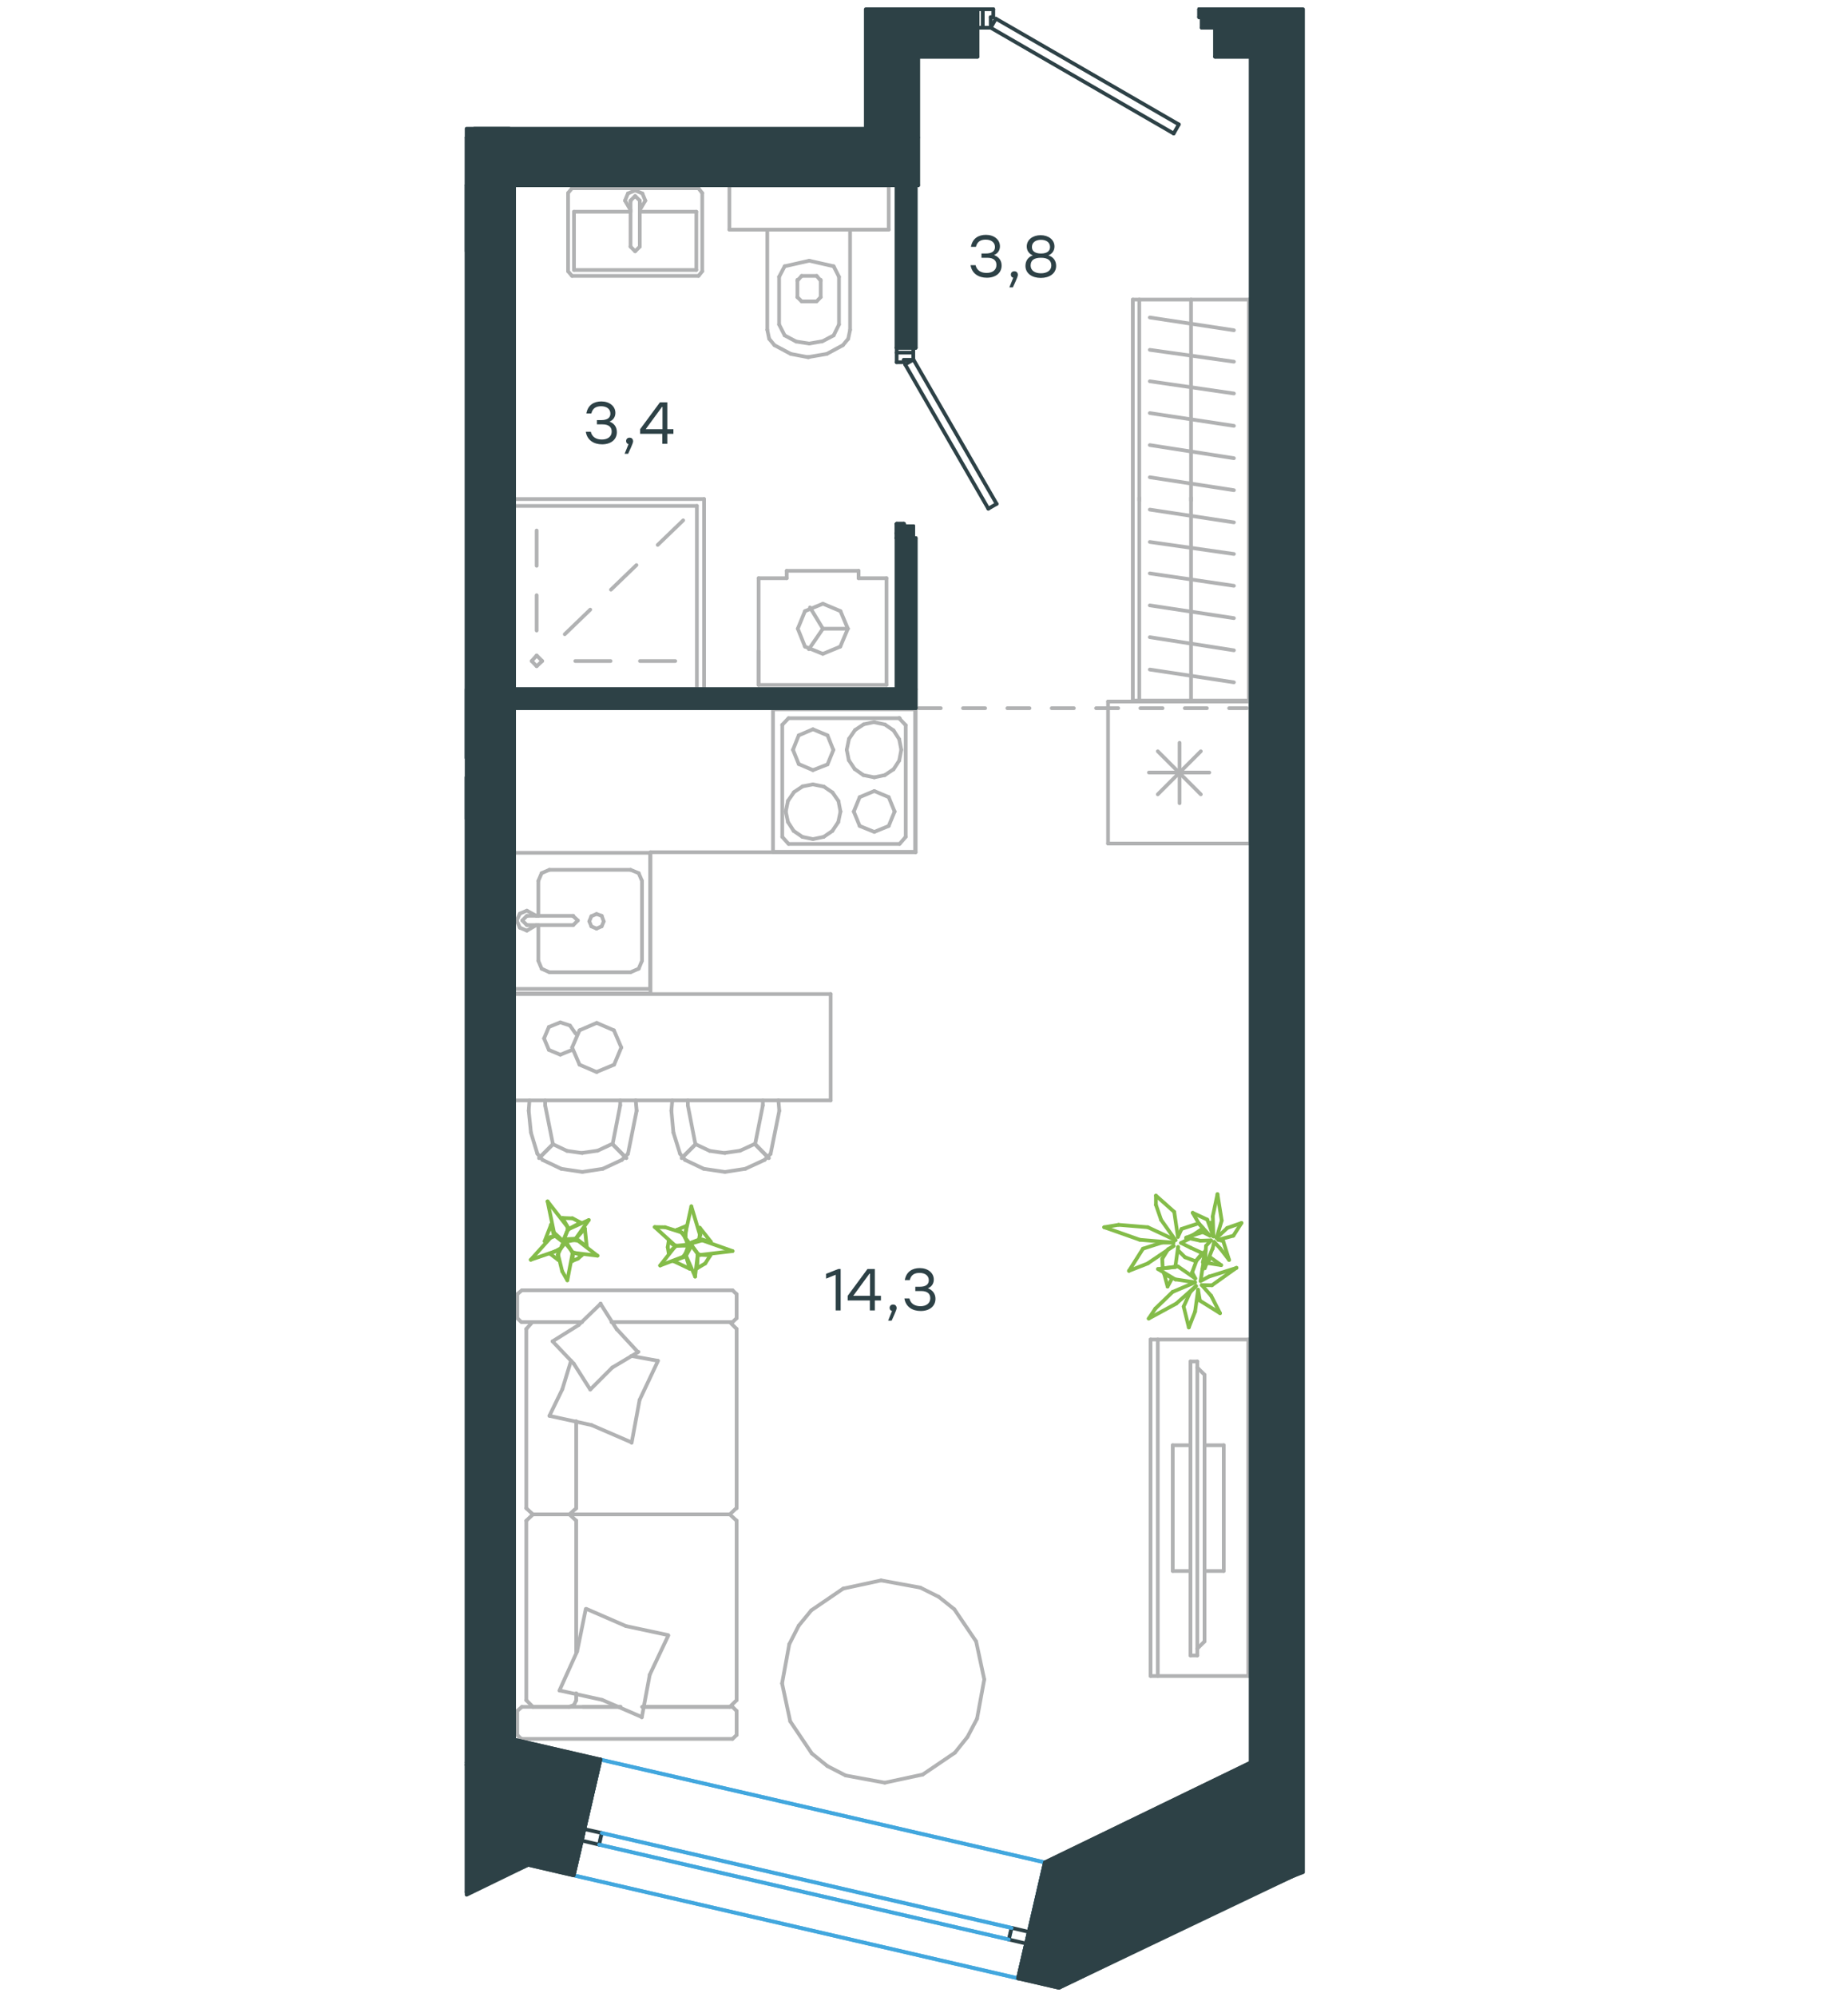 <?xml version="1.0" encoding="utf-8"?>
<!-- Generator: Adobe Illustrator 25.2.0, SVG Export Plug-In . SVG Version: 6.00 Build 0)  -->
<svg version="1.1" id="Слой_1" xmlns="http://www.w3.org/2000/svg" xmlns:xlink="http://www.w3.org/1999/xlink" x="0px" y="0px"
	 viewBox="0 0 1000 1080" style="enable-background:new 0 0 1000 1080;" xml:space="preserve">
<style type="text/css">
	
		.st0{fill:none;stroke:#B1B2B3;stroke-width:2;stroke-linecap:round;stroke-linejoin:round;stroke-miterlimit:10;stroke-dasharray:12;}
	.st1{fill:none;stroke:#B1B2B3;stroke-width:2;stroke-linecap:round;stroke-linejoin:round;stroke-miterlimit:10;}
	.st2{fill:none;stroke:#42A7DE;stroke-width:2;stroke-linecap:round;stroke-linejoin:round;stroke-miterlimit:10;}
	.st3{fill:none;stroke:#2D4146;stroke-width:2;stroke-linecap:round;stroke-linejoin:round;stroke-miterlimit:10;}
	
		.st4{fill-rule:evenodd;clip-rule:evenodd;fill:#2D4146;stroke:#2D4146;stroke-width:2;stroke-linecap:round;stroke-linejoin:round;stroke-miterlimit:10;}
	.st5{fill:none;stroke:#84BC49;stroke-width:2;stroke-linecap:round;stroke-linejoin:round;stroke-miterlimit:10;}
	.st6{fill:#2D4146;}
</style>
<g id="Слой_4">
	<line class="st0" x1="497.1" y1="383" x2="674.8" y2="383"/>
</g>
<g id="Слой_3">
	<g id="Слой_1_2_">
		<g id="Слой_1_1_">
		</g>
		<g id="Слой_2_1_">
		</g>
		<g id="Слой_2_2_">
		</g>
	</g>
	<line class="st1" x1="613" y1="269.2" x2="613" y2="378.9"/>
	<line class="st1" x1="613" y1="378.9" x2="675.8" y2="378.9"/>
	<line class="st1" x1="675.8" y1="378.9" x2="675.8" y2="269.2"/>
	<line class="st1" x1="616.5" y1="269.2" x2="616.5" y2="378.9"/>
	<line class="st1" x1="644.5" y1="269.2" x2="644.5" y2="378.9"/>
	<line class="st1" x1="622.2" y1="362.1" x2="667.7" y2="369"/>
	<line class="st1" x1="622.2" y1="344.6" x2="667.7" y2="351.7"/>
	<line class="st1" x1="622.2" y1="327.4" x2="667.7" y2="334.3"/>
	<line class="st1" x1="622.2" y1="310.1" x2="667.7" y2="316.8"/>
	<line class="st1" x1="622.2" y1="293.1" x2="667.7" y2="299.6"/>
	<line class="st1" x1="622.2" y1="275.6" x2="667.7" y2="282.5"/>
	<line class="st1" x1="613" y1="162" x2="613" y2="270.7"/>
	<line class="st1" x1="675.8" y1="270.7" x2="675.8" y2="162"/>
	<line class="st1" x1="675.8" y1="162" x2="613" y2="162"/>
	<line class="st1" x1="616.5" y1="162" x2="616.5" y2="270.7"/>
	<line class="st1" x1="644.5" y1="162" x2="644.5" y2="270.7"/>
	<line class="st1" x1="622.2" y1="258.1" x2="667.7" y2="265.1"/>
	<line class="st1" x1="622.2" y1="240.7" x2="667.7" y2="247.8"/>
	<line class="st1" x1="622.2" y1="223.4" x2="667.7" y2="230.3"/>
	<line class="st1" x1="622.2" y1="206.2" x2="667.7" y2="212.8"/>
	<line class="st1" x1="622.2" y1="189.2" x2="667.7" y2="195.6"/>
	<line class="st1" x1="622.2" y1="171.7" x2="667.7" y2="178.6"/>
	<line class="st1" x1="310.6" y1="146" x2="310.6" y2="114.5"/>
	<line class="st1" x1="310.6" y1="114.5" x2="341.2" y2="114.5"/>
	<line class="st1" x1="346.2" y1="114.5" x2="376.8" y2="114.5"/>
	<line class="st1" x1="376.8" y1="146" x2="310.6" y2="146"/>
	<line class="st1" x1="376.8" y1="114.5" x2="376.8" y2="146"/>
	<line class="st1" x1="378" y1="101.8" x2="309.5" y2="101.8"/>
	<line class="st1" x1="380" y1="146.7" x2="380" y2="104.4"/>
	<line class="st1" x1="309.5" y1="149.2" x2="378" y2="149.2"/>
	<line class="st1" x1="307.4" y1="104.4" x2="307.4" y2="146.7"/>
	<line class="st1" x1="307.4" y1="146.7" x2="309.5" y2="149.2"/>
	<line class="st1" x1="378" y1="149.2" x2="380" y2="146.7"/>
	<line class="st1" x1="380" y1="104.4" x2="378" y2="101.9"/>
	<line class="st1" x1="309.5" y1="101.8" x2="307.4" y2="104.4"/>
	<line class="st1" x1="346.2" y1="133.4" x2="346.2" y2="109"/>
	<line class="st1" x1="341.2" y1="109" x2="341.2" y2="133.4"/>
	<line class="st1" x1="346.2" y1="133.4" x2="343.7" y2="135.9"/>
	<line class="st1" x1="343.7" y1="135.9" x2="341.2" y2="133.4"/>
	<line class="st1" x1="341.2" y1="113.6" x2="338.2" y2="108.5"/>
	<line class="st1" x1="338.2" y1="108.5" x2="339.8" y2="104.6"/>
	<line class="st1" x1="339.8" y1="104.6" x2="343.7" y2="103"/>
	<line class="st1" x1="343.7" y1="103" x2="347.6" y2="104.6"/>
	<line class="st1" x1="347.6" y1="104.6" x2="349.2" y2="108.5"/>
	<line class="st1" x1="349.2" y1="108.5" x2="346.2" y2="113.6"/>
	<line class="st1" x1="341.2" y1="109" x2="341.2" y2="108.5"/>
	<line class="st1" x1="341.2" y1="108.5" x2="343.7" y2="106"/>
	<line class="st1" x1="343.7" y1="106" x2="346.2" y2="108.5"/>
	<line class="st1" x1="346.2" y1="108.5" x2="346.2" y2="109"/>
	<line class="st1" x1="460" y1="178.4" x2="460" y2="124.2"/>
	<line class="st1" x1="460.5" y1="124.2" x2="415.2" y2="124.2"/>
	<line class="st1" x1="421.6" y1="149.7" x2="421.6" y2="175.5"/>
	<line class="st1" x1="454" y1="175.5" x2="454" y2="149.7"/>
	<line class="st1" x1="431.5" y1="151.3" x2="431.5" y2="160.8"/>
	<line class="st1" x1="444.1" y1="160.7" x2="444.1" y2="151.3"/>
	<line class="st1" x1="441.9" y1="149.2" x2="433.8" y2="149.2"/>
	<line class="st1" x1="415.2" y1="124.2" x2="415.2" y2="178.4"/>
	<line class="st1" x1="433.8" y1="163" x2="441.8" y2="163"/>
	<line class="st1" x1="419.1" y1="186.7" x2="427.9" y2="191.4"/>
	<line class="st1" x1="427.9" y1="191.4" x2="437.3" y2="193.2"/>
	<line class="st1" x1="437.2" y1="193.1" x2="437.9" y2="193.1"/>
	<line class="st1" x1="433.8" y1="149.2" x2="431.5" y2="151.8"/>
	<line class="st1" x1="424.6" y1="144" x2="421.6" y2="149.7"/>
	<line class="st1" x1="431.5" y1="160.7" x2="433.8" y2="163"/>
	<line class="st1" x1="424.6" y1="181.4" x2="430.8" y2="184.7"/>
	<line class="st1" x1="430.8" y1="184.7" x2="437.9" y2="185.8"/>
	<line class="st1" x1="441.9" y1="163" x2="444.1" y2="160.7"/>
	<line class="st1" x1="444.1" y1="151.8" x2="441.9" y2="149.2"/>
	<line class="st1" x1="454" y1="149.7" x2="451.1" y2="144"/>
	<line class="st1" x1="451.1" y1="144" x2="437.9" y2="141"/>
	<line class="st1" x1="437.9" y1="141" x2="424.6" y2="144"/>
	<line class="st1" x1="451.1" y1="181.4" x2="454" y2="175.5"/>
	<line class="st1" x1="437.5" y1="193.1" x2="447.4" y2="191.4"/>
	<line class="st1" x1="447.4" y1="191.4" x2="456.1" y2="186.7"/>
	<line class="st1" x1="415.2" y1="178.4" x2="416.2" y2="183.2"/>
	<line class="st1" x1="416.2" y1="183.2" x2="419.1" y2="186.7"/>
	<line class="st1" x1="456.1" y1="186.7" x2="459" y2="183.2"/>
	<line class="st1" x1="459" y1="183.2" x2="460" y2="178.4"/>
	<line class="st1" x1="437.9" y1="185.8" x2="444.8" y2="184.6"/>
	<line class="st1" x1="444.8" y1="184.7" x2="451.1" y2="181.4"/>
	<line class="st1" x1="421.6" y1="175.5" x2="424.6" y2="181.4"/>
	<line class="st1" x1="394.7" y1="100.3" x2="394.7" y2="124.2"/>
	<line class="st1" x1="394.7" y1="124.2" x2="480.9" y2="124.2"/>
	<line class="st1" x1="480.9" y1="124.2" x2="480.9" y2="100.3"/>
	<line class="st1" x1="480.9" y1="100.3" x2="394.7" y2="100.3"/>
	<line class="st1" x1="290.4" y1="341" x2="290.4" y2="321.9"/>
	<line class="st1" x1="290.4" y1="306" x2="290.4" y2="286.9"/>
	<line class="st1" x1="311.3" y1="357.5" x2="330.4" y2="357.5"/>
	<line class="st1" x1="346.3" y1="357.5" x2="365.4" y2="357.5"/>
	<line class="st1" x1="305.6" y1="343" x2="319.4" y2="329.7"/>
	<line class="st1" x1="330.6" y1="318.9" x2="344.4" y2="305.6"/>
	<line class="st1" x1="355.9" y1="294.7" x2="369.7" y2="281.4"/>
	<line class="st1" x1="293.4" y1="357.5" x2="290.4" y2="360.3"/>
	<line class="st1" x1="290.4" y1="360.3" x2="287.7" y2="357.5"/>
	<line class="st1" x1="287.7" y1="357.5" x2="290.4" y2="354.5"/>
	<line class="st1" x1="290.4" y1="354.5" x2="293.4" y2="357.5"/>
	<line class="st1" x1="278.2" y1="372.7" x2="278.2" y2="270"/>
	<line class="st1" x1="278.2" y1="269.9" x2="381" y2="269.9"/>
	<line class="st1" x1="381" y1="269.9" x2="381" y2="372.7"/>
	<line class="st1" x1="381" y1="372.7" x2="278.2" y2="372.7"/>
	<line class="st1" x1="278.2" y1="273.6" x2="377.1" y2="273.6"/>
	<line class="st1" x1="377.1" y1="273.6" x2="377.1" y2="372.7"/>
	<line class="st1" x1="425.7" y1="312.7" x2="410.5" y2="312.7"/>
	<line class="st1" x1="445.3" y1="340" x2="437.7" y2="351.1"/>
	<line class="st1" x1="445.3" y1="340" x2="458.8" y2="340"/>
	<line class="st1" x1="464.6" y1="308.7" x2="464.6" y2="312.7"/>
	<line class="st1" x1="425.7" y1="308.7" x2="464.6" y2="308.7"/>
	<line class="st1" x1="445.3" y1="340" x2="438.3" y2="328.5"/>
	<line class="st1" x1="410.5" y1="352" x2="410.5" y2="370.4"/>
	<line class="st1" x1="479.7" y1="370.4" x2="479.7" y2="312.7"/>
	<line class="st1" x1="410.5" y1="312.7" x2="410.5" y2="370.4"/>
	<line class="st1" x1="479.7" y1="312.7" x2="464.6" y2="312.7"/>
	<line class="st1" x1="425.7" y1="312.7" x2="425.7" y2="308.7"/>
	<line class="st1" x1="458.8" y1="340" x2="454.8" y2="330.5"/>
	<line class="st1" x1="454.8" y1="330.5" x2="445.3" y2="326.5"/>
	<line class="st1" x1="445.3" y1="326.5" x2="435.6" y2="330.5"/>
	<line class="st1" x1="435.6" y1="330.5" x2="431.7" y2="340"/>
	<line class="st1" x1="431.7" y1="340" x2="435.6" y2="349.7"/>
	<line class="st1" x1="435.6" y1="349.7" x2="445.2" y2="353.6"/>
	<line class="st1" x1="445.3" y1="353.6" x2="454.7" y2="349.7"/>
	<line class="st1" x1="454.7" y1="349.7" x2="458.8" y2="340"/>
	<line class="st1" x1="410.5" y1="370.4" x2="479.7" y2="370.4"/>
	<line class="st1" x1="676.5" y1="379.4" x2="676.5" y2="456.2"/>
	<line class="st1" x1="638.3" y1="401.7" x2="638.3" y2="434.4"/>
	<line class="st1" x1="626.5" y1="429.6" x2="649.8" y2="406.3"/>
	<line class="st1" x1="626.5" y1="406.3" x2="649.8" y2="429.6"/>
	<line class="st1" x1="621.7" y1="417.8" x2="654.4" y2="417.8"/>
	<line class="st1" x1="676.5" y1="456.2" x2="599.6" y2="456.2"/>
	<line class="st1" x1="599.6" y1="379.4" x2="599.6" y2="456.2"/>
	<line class="st1" x1="676.5" y1="379.4" x2="599.6" y2="379.4"/>
	<line class="st1" x1="450.9" y1="405.5" x2="447.8" y2="397.7"/>
	<line class="st1" x1="447.8" y1="397.7" x2="439.9" y2="394.4"/>
	<line class="st1" x1="439.9" y1="394.4" x2="432.2" y2="397.7"/>
	<line class="st1" x1="432.2" y1="397.7" x2="429.1" y2="405.5"/>
	<line class="st1" x1="429.1" y1="405.5" x2="432.2" y2="413.2"/>
	<line class="st1" x1="432.2" y1="413.2" x2="439.9" y2="416.5"/>
	<line class="st1" x1="439.9" y1="416.5" x2="447.8" y2="413.4"/>
	<line class="st1" x1="447.8" y1="413.4" x2="451" y2="405.5"/>
	<line class="st1" x1="454.8" y1="438.9" x2="453.7" y2="433.2"/>
	<line class="st1" x1="453.7" y1="433.2" x2="450.5" y2="428.6"/>
	<line class="st1" x1="450.5" y1="428.6" x2="445.8" y2="425.4"/>
	<line class="st1" x1="445.8" y1="425.4" x2="439.9" y2="424.2"/>
	<line class="st1" x1="439.9" y1="424.2" x2="434.2" y2="425.3"/>
	<line class="st1" x1="434.3" y1="425.3" x2="429.6" y2="428.4"/>
	<line class="st1" x1="429.6" y1="428.5" x2="426.4" y2="433.1"/>
	<line class="st1" x1="426.4" y1="433.1" x2="425.2" y2="438.9"/>
	<line class="st1" x1="425.2" y1="438.9" x2="426.4" y2="444.6"/>
	<line class="st1" x1="426.4" y1="444.6" x2="429.5" y2="449.4"/>
	<line class="st1" x1="429.5" y1="449.4" x2="434.2" y2="452.6"/>
	<line class="st1" x1="434.2" y1="452.6" x2="439.9" y2="453.8"/>
	<line class="st1" x1="439.9" y1="453.8" x2="445.7" y2="452.6"/>
	<line class="st1" x1="445.7" y1="452.6" x2="450.4" y2="449.4"/>
	<line class="st1" x1="450.4" y1="449.4" x2="453.6" y2="444.6"/>
	<line class="st1" x1="453.6" y1="444.6" x2="454.8" y2="438.9"/>
	<line class="st1" x1="484.1" y1="438.9" x2="480.9" y2="431.1"/>
	<line class="st1" x1="480.9" y1="431.1" x2="473.1" y2="427.8"/>
	<line class="st1" x1="473.1" y1="427.8" x2="465.2" y2="431.1"/>
	<line class="st1" x1="465.2" y1="431.1" x2="462" y2="438.9"/>
	<line class="st1" x1="462" y1="438.9" x2="465.2" y2="446.7"/>
	<line class="st1" x1="465.2" y1="446.7" x2="473.1" y2="449.9"/>
	<line class="st1" x1="473.1" y1="449.9" x2="480.9" y2="446.7"/>
	<line class="st1" x1="480.9" y1="446.7" x2="484.1" y2="438.9"/>
	<line class="st1" x1="487.7" y1="405.5" x2="486.6" y2="399.8"/>
	<line class="st1" x1="486.6" y1="399.8" x2="483.5" y2="395"/>
	<line class="st1" x1="483.5" y1="395" x2="478.8" y2="391.8"/>
	<line class="st1" x1="478.8" y1="391.8" x2="473.1" y2="390.6"/>
	<line class="st1" x1="473.1" y1="390.5" x2="467.4" y2="391.7"/>
	<line class="st1" x1="467.4" y1="391.7" x2="462.7" y2="394.8"/>
	<line class="st1" x1="462.7" y1="394.8" x2="459.4" y2="399.6"/>
	<line class="st1" x1="459.4" y1="399.6" x2="458.2" y2="405.5"/>
	<line class="st1" x1="458.2" y1="405.5" x2="459.3" y2="411.1"/>
	<line class="st1" x1="459.3" y1="411.1" x2="462.5" y2="415.9"/>
	<line class="st1" x1="462.5" y1="415.9" x2="467.2" y2="419.2"/>
	<line class="st1" x1="467.2" y1="419.2" x2="473.1" y2="420.4"/>
	<line class="st1" x1="473.1" y1="420.4" x2="478.8" y2="419.2"/>
	<line class="st1" x1="478.8" y1="419.2" x2="483.4" y2="416.1"/>
	<line class="st1" x1="483.5" y1="416.1" x2="486.6" y2="411.3"/>
	<line class="st1" x1="486.6" y1="411.3" x2="487.7" y2="405.5"/>
	<line class="st1" x1="423.3" y1="452.6" x2="423.3" y2="392.2"/>
	<line class="st1" x1="486.8" y1="456.4" x2="426.7" y2="456.4"/>
	<line class="st1" x1="490.1" y1="392.2" x2="490.1" y2="452.5"/>
	<line class="st1" x1="426.7" y1="388.4" x2="486.8" y2="388.4"/>
	<line class="st1" x1="490.1" y1="452.6" x2="486.8" y2="456.4"/>
	<line class="st1" x1="423.3" y1="392.2" x2="423.3" y2="392"/>
	<line class="st1" x1="423.3" y1="392" x2="426.7" y2="388.4"/>
	<line class="st1" x1="426.7" y1="456.4" x2="423.3" y2="452.6"/>
	<line class="st1" x1="486.8" y1="388.4" x2="486.5" y2="388.4"/>
	<line class="st1" x1="486.5" y1="388.4" x2="490.1" y2="392.2"/>
	<line class="st1" x1="418.3" y1="460.7" x2="495.2" y2="460.7"/>
	<line class="st1" x1="495.2" y1="460.7" x2="495.2" y2="383.6"/>
	<line class="st1" x1="495.2" y1="383.6" x2="418.3" y2="383.6"/>
	<line class="st1" x1="418.3" y1="383.6" x2="418.3" y2="460.7"/>
	<line class="st1" x1="351.8" y1="534.8" x2="351.8" y2="461.2"/>
	<line class="st1" x1="351.8" y1="461.2" x2="278.2" y2="461.2"/>
	<line class="st1" x1="278.2" y1="461.2" x2="278.2" y2="534.8"/>
	<line class="st1" x1="278.2" y1="534.8" x2="351.8" y2="534.8"/>
	<line class="st1" x1="310.2" y1="495.3" x2="285.3" y2="495.3"/>
	<line class="st1" x1="291.3" y1="500.3" x2="291.3" y2="519.6"/>
	<line class="st1" x1="347.4" y1="519.6" x2="347.4" y2="476.4"/>
	<line class="st1" x1="291.3" y1="476.4" x2="291.3" y2="495.3"/>
	<line class="st1" x1="341.2" y1="470.4" x2="297.3" y2="470.4"/>
	<line class="st1" x1="285.3" y1="500.3" x2="310.2" y2="500.3"/>
	<line class="st1" x1="297.3" y1="525.8" x2="341.2" y2="525.8"/>
	<line class="st1" x1="310.2" y1="495.3" x2="310.2" y2="495.5"/>
	<line class="st1" x1="310.2" y1="495.5" x2="312.7" y2="497.8"/>
	<line class="st1" x1="312.7" y1="497.8" x2="310.2" y2="500.3"/>
	<line class="st1" x1="297.3" y1="525.8" x2="293.1" y2="523.9"/>
	<line class="st1" x1="293.1" y1="523.9" x2="291.3" y2="519.6"/>
	<line class="st1" x1="290.2" y1="500.3" x2="285.1" y2="503.3"/>
	<line class="st1" x1="285.1" y1="503.3" x2="281.3" y2="501.7"/>
	<line class="st1" x1="281.3" y1="501.7" x2="279.6" y2="497.8"/>
	<line class="st1" x1="279.6" y1="497.8" x2="281.3" y2="494.1"/>
	<line class="st1" x1="281.3" y1="494.1" x2="285.1" y2="492.5"/>
	<line class="st1" x1="285.1" y1="492.5" x2="290.2" y2="495.3"/>
	<line class="st1" x1="341.2" y1="470.4" x2="345.6" y2="472.2"/>
	<line class="st1" x1="345.6" y1="472.2" x2="347.4" y2="476.4"/>
	<line class="st1" x1="291.3" y1="476.4" x2="293.1" y2="472.2"/>
	<line class="st1" x1="293.1" y1="472.2" x2="297.3" y2="470.4"/>
	<line class="st1" x1="347.4" y1="519.6" x2="345.6" y2="523.9"/>
	<line class="st1" x1="345.6" y1="523.9" x2="341.2" y2="525.8"/>
	<line class="st1" x1="285.3" y1="500.3" x2="285.1" y2="500.3"/>
	<line class="st1" x1="285.1" y1="500.3" x2="282.6" y2="497.8"/>
	<line class="st1" x1="282.6" y1="497.8" x2="285.1" y2="495.3"/>
	<line class="st1" x1="285.1" y1="495.3" x2="285.3" y2="495.3"/>
	<line class="st1" x1="322.8" y1="494.3" x2="320" y2="495.5"/>
	<line class="st1" x1="320" y1="495.5" x2="318.9" y2="498.2"/>
	<line class="st1" x1="318.9" y1="498.3" x2="320" y2="501"/>
	<line class="st1" x1="320" y1="501" x2="322.8" y2="502.2"/>
	<line class="st1" x1="322.8" y1="502.2" x2="325.5" y2="501"/>
	<line class="st1" x1="325.6" y1="501" x2="326.7" y2="498.3"/>
	<line class="st1" x1="326.7" y1="498.3" x2="325.6" y2="495.3"/>
	<line class="st1" x1="325.6" y1="495.3" x2="322.8" y2="494.3"/>
	<line class="st1" x1="449.5" y1="595.1" x2="278.2" y2="595.1"/>
	<line class="st1" x1="278.2" y1="537.6" x2="449.5" y2="537.6"/>
	<line class="st1" x1="449.5" y1="537.6" x2="449.5" y2="595.1"/>
	<line class="st1" x1="376.4" y1="618.8" x2="384" y2="622.4"/>
	<line class="st1" x1="384" y1="622.4" x2="392.3" y2="623.6"/>
	<line class="st1" x1="392.3" y1="623.5" x2="400.5" y2="622.3"/>
	<line class="st1" x1="400.5" y1="622.3" x2="408.1" y2="618.8"/>
	<line class="st1" x1="363.8" y1="595.1" x2="363.3" y2="600.7"/>
	<line class="st1" x1="363.3" y1="600.7" x2="364.4" y2="612.5"/>
	<line class="st1" x1="364.4" y1="612.5" x2="368" y2="624"/>
	<line class="st1" x1="417" y1="624" x2="421.7" y2="600.7"/>
	<line class="st1" x1="421.7" y1="600.7" x2="421.2" y2="595"/>
	<line class="st1" x1="372.2" y1="595.1" x2="372.2" y2="597.8"/>
	<line class="st1" x1="372.2" y1="597.8" x2="376.3" y2="618.8"/>
	<line class="st1" x1="408.6" y1="618.8" x2="412.8" y2="597.8"/>
	<line class="st1" x1="412.8" y1="597.8" x2="412.8" y2="595.1"/>
	<line class="st1" x1="370.7" y1="627.3" x2="380.8" y2="632.1"/>
	<line class="st1" x1="380.8" y1="632.1" x2="392.3" y2="633.8"/>
	<line class="st1" x1="392.3" y1="633.8" x2="403.3" y2="632.1"/>
	<line class="st1" x1="403.3" y1="632.1" x2="413.7" y2="627.3"/>
	<line class="st1" x1="376.4" y1="618.8" x2="368.9" y2="626.3"/>
	<line class="st1" x1="408.6" y1="618.8" x2="416" y2="626.3"/>
	<line class="st1" x1="376.4" y1="618.8" x2="368.9" y2="626.3"/>
	<line class="st1" x1="408.6" y1="618.8" x2="416" y2="626.3"/>
	<line class="st1" x1="413.7" y1="627.3" x2="417" y2="624"/>
	<line class="st1" x1="368" y1="624" x2="370.7" y2="627.3"/>
	<line class="st1" x1="299.2" y1="618.8" x2="306.8" y2="622.4"/>
	<line class="st1" x1="306.8" y1="622.4" x2="315.1" y2="623.6"/>
	<line class="st1" x1="315.1" y1="623.5" x2="323.4" y2="622.3"/>
	<line class="st1" x1="323.4" y1="622.3" x2="330.9" y2="618.8"/>
	<line class="st1" x1="286.5" y1="595.1" x2="286.1" y2="600.7"/>
	<line class="st1" x1="286.1" y1="600.7" x2="287.3" y2="612.5"/>
	<line class="st1" x1="287.3" y1="612.5" x2="290.8" y2="624"/>
	<line class="st1" x1="339.8" y1="624" x2="344.5" y2="600.7"/>
	<line class="st1" x1="344.5" y1="600.7" x2="344" y2="595"/>
	<line class="st1" x1="295" y1="595.1" x2="295" y2="597.8"/>
	<line class="st1" x1="295" y1="597.8" x2="299.2" y2="618.8"/>
	<line class="st1" x1="331.5" y1="618.8" x2="335.6" y2="597.8"/>
	<line class="st1" x1="335.6" y1="597.8" x2="335.6" y2="595.1"/>
	<line class="st1" x1="293.6" y1="627.3" x2="303.7" y2="632.1"/>
	<line class="st1" x1="303.7" y1="632.1" x2="315.1" y2="633.8"/>
	<line class="st1" x1="315.1" y1="633.8" x2="326.2" y2="632.1"/>
	<line class="st1" x1="326.2" y1="632.1" x2="336.5" y2="627.3"/>
	<line class="st1" x1="299.2" y1="618.8" x2="291.7" y2="626.3"/>
	<line class="st1" x1="331.5" y1="618.8" x2="338.9" y2="626.3"/>
	<line class="st1" x1="299.2" y1="618.8" x2="291.7" y2="626.3"/>
	<line class="st1" x1="331.5" y1="618.8" x2="338.9" y2="626.3"/>
	<line class="st1" x1="336.5" y1="627.3" x2="339.8" y2="624"/>
	<line class="st1" x1="290.8" y1="624" x2="293.6" y2="627.3"/>
	<line class="st1" x1="336.2" y1="566.5" x2="332.2" y2="557.2"/>
	<line class="st1" x1="332.2" y1="557.2" x2="322.9" y2="553.2"/>
	<line class="st1" x1="322.9" y1="553.2" x2="313.6" y2="557.2"/>
	<line class="st1" x1="313.6" y1="557.2" x2="309.6" y2="566.5"/>
	<line class="st1" x1="309.6" y1="566.5" x2="313.6" y2="575.8"/>
	<line class="st1" x1="313.6" y1="575.8" x2="322.9" y2="579.8"/>
	<line class="st1" x1="322.9" y1="579.7" x2="332.3" y2="575.8"/>
	<line class="st1" x1="332.3" y1="575.8" x2="336.2" y2="566.5"/>
	<line class="st1" x1="309.6" y1="567.8" x2="303.2" y2="570.4"/>
	<line class="st1" x1="303.2" y1="570.4" x2="297" y2="567.8"/>
	<line class="st1" x1="297" y1="567.8" x2="294.4" y2="561.6"/>
	<line class="st1" x1="294.4" y1="561.6" x2="297" y2="555.4"/>
	<line class="st1" x1="297" y1="555.4" x2="303.2" y2="552.9"/>
	<line class="st1" x1="303.2" y1="552.9" x2="308.4" y2="554.6"/>
	<line class="st1" x1="308.4" y1="554.6" x2="311.5" y2="559"/>
	<line class="st1" x1="311.8" y1="893.8" x2="311.8" y2="822.4"/>
	<line class="st1" x1="398.6" y1="699.9" x2="398.6" y2="712.9"/>
	<line class="st1" x1="398.6" y1="718.7" x2="398.6" y2="815.7"/>
	<line class="st1" x1="335.8" y1="923.1" x2="315.5" y2="923.1"/>
	<line class="st1" x1="394.9" y1="923.1" x2="347.5" y2="923.1"/>
	<line class="st1" x1="394.9" y1="715" x2="330.9" y2="715"/>
	<line class="st1" x1="308.5" y1="819" x2="288.1" y2="819"/>
	<line class="st1" x1="311.8" y1="815.7" x2="311.8" y2="768.6"/>
	<line class="st1" x1="279.9" y1="938.3" x2="279.9" y2="925.3"/>
	<line class="st1" x1="288.1" y1="819" x2="308.5" y2="819"/>
	<line class="st1" x1="284.8" y1="718.7" x2="284.8" y2="815.7"/>
	<line class="st1" x1="330.9" y1="715" x2="396.4" y2="715"/>
	<line class="st1" x1="398.6" y1="822.4" x2="398.6" y2="919.5"/>
	<line class="st1" x1="398.6" y1="925.3" x2="398.6" y2="938.3"/>
	<line class="st1" x1="311.8" y1="919.5" x2="311.8" y2="915.8"/>
	<line class="st1" x1="282.4" y1="923.1" x2="335.8" y2="923.1"/>
	<line class="st1" x1="311.8" y1="919.5" x2="311.8" y2="915.8"/>
	<line class="st1" x1="288.1" y1="923.1" x2="308.5" y2="923.1"/>
	<line class="st1" x1="288.1" y1="819" x2="308.5" y2="819"/>
	<line class="st1" x1="284.8" y1="822.4" x2="284.8" y2="919.5"/>
	<line class="st1" x1="347.6" y1="923.1" x2="396.4" y2="923.1"/>
	<line class="st1" x1="282.4" y1="697.8" x2="396.4" y2="697.8"/>
	<line class="st1" x1="279.9" y1="712.9" x2="279.9" y2="699.9"/>
	<line class="st1" x1="315" y1="715" x2="282.4" y2="715"/>
	<line class="st1" x1="308.5" y1="819" x2="394.9" y2="819"/>
	<line class="st1" x1="308.5" y1="715" x2="288.1" y2="715"/>
	<line class="st1" x1="282.4" y1="923.1" x2="279.9" y2="925.3"/>
	<line class="st1" x1="396.4" y1="715" x2="398.6" y2="712.9"/>
	<line class="st1" x1="279.9" y1="712.9" x2="282.1" y2="715"/>
	<line class="st1" x1="311.8" y1="822.4" x2="308.1" y2="819"/>
	<line class="st1" x1="288.1" y1="715" x2="284.8" y2="718.7"/>
	<line class="st1" x1="284.8" y1="919.5" x2="288.4" y2="923.1"/>
	<line class="st1" x1="398.6" y1="822.4" x2="394.9" y2="819"/>
	<line class="st1" x1="288.4" y1="819" x2="284.8" y2="822.4"/>
	<line class="st1" x1="394.9" y1="819" x2="398.6" y2="815.5"/>
	<line class="st1" x1="279.9" y1="938.3" x2="282.1" y2="940.4"/>
	<line class="st1" x1="282.1" y1="940.4" x2="396.4" y2="940.4"/>
	<line class="st1" x1="396.4" y1="940.4" x2="398.6" y2="938.3"/>
	<line class="st1" x1="284.8" y1="815.7" x2="288.4" y2="819"/>
	<line class="st1" x1="398.6" y1="699.9" x2="396.4" y2="697.8"/>
	<line class="st1" x1="394.9" y1="923.1" x2="398.6" y2="919.5"/>
	<line class="st1" x1="398.6" y1="925.3" x2="396.4" y2="923.1"/>
	<line class="st1" x1="398.6" y1="718.7" x2="394.9" y2="715"/>
	<line class="st1" x1="307.8" y1="923.1" x2="310.6" y2="922.1"/>
	<line class="st1" x1="310.6" y1="922.1" x2="311.8" y2="919.5"/>
	<line class="st1" x1="308.1" y1="819" x2="311.8" y2="815.7"/>
	<line class="st1" x1="282.4" y1="697.8" x2="279.9" y2="699.9"/>
	<line class="st1" x1="317.3" y1="870.1" x2="338.7" y2="879.4"/>
	<line class="st1" x1="338.7" y1="879.4" x2="361.6" y2="884.3"/>
	<line class="st1" x1="324.9" y1="705" x2="333.8" y2="719"/>
	<line class="st1" x1="333.8" y1="718.9" x2="345.1" y2="731.1"/>
	<line class="st1" x1="345.5" y1="731.1" x2="331.3" y2="739.6"/>
	<line class="st1" x1="331.3" y1="739.6" x2="319.4" y2="751.5"/>
	<line class="st1" x1="361.6" y1="884.6" x2="351.6" y2="905.7"/>
	<line class="st1" x1="351.6" y1="905.7" x2="347.3" y2="928.8"/>
	<line class="st1" x1="341.6" y1="780" x2="320.1" y2="770.7"/>
	<line class="st1" x1="320.1" y1="770.7" x2="297.3" y2="765.7"/>
	<line class="st1" x1="297.3" y1="765.7" x2="304.3" y2="751.3"/>
	<line class="st1" x1="304.3" y1="751.3" x2="309" y2="735.9"/>
	<line class="st1" x1="356.1" y1="735.9" x2="346.1" y2="757.1"/>
	<line class="st1" x1="346.1" y1="757.1" x2="341.8" y2="780.3"/>
	<line class="st1" x1="347.3" y1="928.6" x2="325.8" y2="919.3"/>
	<line class="st1" x1="325.8" y1="919.3" x2="303.1" y2="914.3"/>
	<line class="st1" x1="302.7" y1="914.3" x2="312.3" y2="893.1"/>
	<line class="st1" x1="312.3" y1="893.1" x2="317" y2="870.1"/>
	<line class="st1" x1="319.4" y1="751.5" x2="310.5" y2="737.5"/>
	<line class="st1" x1="310.5" y1="737.5" x2="299" y2="725.4"/>
	<line class="st1" x1="341.6" y1="733.3" x2="355.8" y2="735.9"/>
	<line class="st1" x1="299" y1="725.4" x2="313.1" y2="716.6"/>
	<line class="st1" x1="313.1" y1="716.6" x2="325.1" y2="705"/>
	<line class="st1" x1="528.7" y1="929.5" x2="523.5" y2="939.4"/>
	<line class="st1" x1="523.5" y1="939.4" x2="516.7" y2="947.9"/>
	<line class="st1" x1="516.7" y1="947.9" x2="499.3" y2="959.7"/>
	<line class="st1" x1="499.3" y1="959.7" x2="478.8" y2="964.1"/>
	<line class="st1" x1="478.8" y1="964.1" x2="457.6" y2="960.2"/>
	<line class="st1" x1="457.6" y1="960.2" x2="447.7" y2="955.1"/>
	<line class="st1" x1="447.7" y1="955.1" x2="439.3" y2="948.3"/>
	<line class="st1" x1="439.3" y1="948.3" x2="427.6" y2="930.9"/>
	<line class="st1" x1="427.6" y1="930.9" x2="423.2" y2="910.4"/>
	<line class="st1" x1="423.2" y1="910.4" x2="427.1" y2="889.2"/>
	<line class="st1" x1="427.1" y1="889.2" x2="432.2" y2="879.2"/>
	<line class="st1" x1="432.2" y1="879.2" x2="439" y2="870.9"/>
	<line class="st1" x1="439" y1="870.9" x2="456.3" y2="859.1"/>
	<line class="st1" x1="456.4" y1="859.1" x2="476.8" y2="854.7"/>
	<line class="st1" x1="476.8" y1="854.7" x2="498" y2="858.6"/>
	<line class="st1" x1="498" y1="858.6" x2="508" y2="863.6"/>
	<line class="st1" x1="508" y1="863.6" x2="516.4" y2="870.3"/>
	<line class="st1" x1="516.4" y1="870.3" x2="528.2" y2="887.7"/>
	<line class="st1" x1="528.2" y1="887.7" x2="532.6" y2="908.2"/>
	<line class="st1" x1="532.6" y1="908.3" x2="528.7" y2="929.5"/>
	<line class="st1" x1="651.8" y1="849.6" x2="662.2" y2="849.6"/>
	<line class="st1" x1="662.2" y1="849.6" x2="662.2" y2="781.6"/>
	<line class="st1" x1="662.2" y1="781.6" x2="651.8" y2="781.6"/>
	<line class="st1" x1="644.2" y1="781.6" x2="634.6" y2="781.6"/>
	<line class="st1" x1="634.6" y1="781.6" x2="634.6" y2="849.6"/>
	<line class="st1" x1="634.6" y1="849.6" x2="644.2" y2="849.6"/>
	<line class="st1" x1="644.2" y1="736.3" x2="647.9" y2="736.3"/>
	<line class="st1" x1="651.8" y1="887.7" x2="647.9" y2="891.6"/>
	<line class="st1" x1="647.9" y1="739.6" x2="651.8" y2="743.5"/>
	<line class="st1" x1="647.9" y1="895.3" x2="647.9" y2="736.3"/>
	<line class="st1" x1="644.2" y1="736.3" x2="644.2" y2="895.3"/>
	<line class="st1" x1="644.2" y1="895.3" x2="647.9" y2="895.3"/>
	<line class="st1" x1="651.8" y1="743.5" x2="651.8" y2="887.7"/>
	<line class="st1" x1="626.5" y1="724.4" x2="626.5" y2="906.4"/>
	<line class="st1" x1="622.6" y1="906.4" x2="675.5" y2="906.4"/>
	<line class="st1" x1="675.5" y1="906.4" x2="675.5" y2="724.4"/>
	<line class="st1" x1="675.5" y1="724.4" x2="622.6" y2="724.4"/>
	<line class="st1" x1="622.6" y1="724.4" x2="622.6" y2="906.4"/>
	<line class="st1" x1="495.5" y1="383" x2="495.5" y2="460.9"/>
	<line class="st1" x1="495.5" y1="460.9" x2="352" y2="460.9"/>
	<line class="st1" x1="352" y1="460.9" x2="352" y2="537.4"/>
	<line class="st1" x1="352" y1="537.3" x2="278.2" y2="537.3"/>
	<polygon class="st2" points="310.4,1014.2 324.9,951.6 565.4,1007.2 550.9,1069.9 	"/>
	<polygon class="st2" points="545.9,1048.9 324.2,997.6 325.6,991.3 547.4,1042.6 	"/>
	<line class="st3" x1="676.8" y1="953.2" x2="610.4" y2="985.4"/>
	<line class="st3" x1="693.8" y1="1006.9" x2="702.5" y2="969.3"/>
	<line class="st3" x1="702.5" y1="1013.2" x2="692.3" y2="1013.2"/>
	<line class="st3" x1="692.3" y1="1013.2" x2="693.8" y2="1006.9"/>
	<line class="st3" x1="702.5" y1="969.3" x2="702.5" y2="940.8"/>
	<line class="st3" x1="702.5" y1="1013.2" x2="702.5" y2="1013.2"/>
	<line class="st3" x1="692.3" y1="1013.2" x2="693.8" y2="1006.9"/>
	<line class="st3" x1="692.3" y1="1013.2" x2="693.8" y2="1006.9"/>
	<line class="st3" x1="702.5" y1="1013.2" x2="692.3" y2="1013.2"/>
	<line class="st3" x1="693.8" y1="1006.9" x2="702.5" y2="969.3"/>
	<line class="st3" x1="610.4" y1="985.4" x2="565.4" y2="1007.2"/>
	<line class="st3" x1="573" y1="1075" x2="702.5" y2="1013.2"/>
	<line class="st3" x1="252.5" y1="953.2" x2="252.5" y2="954.5"/>
	<line class="st3" x1="316.2" y1="989.2" x2="324.9" y2="951.5"/>
	<line class="st3" x1="310.4" y1="1014.2" x2="314.8" y2="995.4"/>
	<line class="st3" x1="314.8" y1="995.4" x2="316.2" y2="989.1"/>
	<line class="st3" x1="556.8" y1="1044.8" x2="565.5" y2="1007.2"/>
	<line class="st3" x1="550.9" y1="1069.9" x2="555.3" y2="1051.1"/>
	<line class="st3" x1="555.3" y1="1051.1" x2="556.8" y2="1044.8"/>
	<line class="st3" x1="324.9" y1="951.6" x2="278.2" y2="940.8"/>
	<line class="st3" x1="285.8" y1="1008.5" x2="310.4" y2="1014.2"/>
	<line class="st3" x1="550.9" y1="1069.9" x2="573" y2="1075"/>
	<line class="st2" x1="550.9" y1="1069.9" x2="310.4" y2="1014.2"/>
	<line class="st2" x1="565.4" y1="1007.2" x2="324.9" y2="951.6"/>
	<line class="st3" x1="555.3" y1="1051.1" x2="545.9" y2="1048.9"/>
	<line class="st3" x1="545.9" y1="1048.9" x2="547.4" y2="1042.6"/>
	<line class="st3" x1="547.4" y1="1042.6" x2="556.8" y2="1044.8"/>
	<line class="st3" x1="316.2" y1="989.2" x2="325.6" y2="991.3"/>
	<line class="st3" x1="325.6" y1="991.3" x2="324.2" y2="997.6"/>
	<line class="st3" x1="324.2" y1="997.6" x2="314.8" y2="995.4"/>
	<line class="st2" x1="545.9" y1="1048.9" x2="324.2" y2="997.6"/>
	<line class="st2" x1="325.6" y1="991.3" x2="547.4" y2="1042.7"/>
	<line class="st3" x1="555.3" y1="1051.1" x2="556.8" y2="1044.8"/>
	<line class="st3" x1="555.3" y1="1051.1" x2="556.8" y2="1044.8"/>
	<line class="st3" x1="550.9" y1="1069.9" x2="555.3" y2="1051.1"/>
	<line class="st3" x1="556.8" y1="1044.8" x2="565.5" y2="1007.2"/>
	<line class="st3" x1="314.8" y1="995.4" x2="316.2" y2="989.1"/>
	<line class="st3" x1="314.8" y1="995.4" x2="316.2" y2="989.1"/>
	<line class="st3" x1="310.4" y1="1014.2" x2="314.8" y2="995.4"/>
	<line class="st3" x1="316.2" y1="989.2" x2="324.9" y2="951.5"/>
	<line class="st3" x1="252.5" y1="1023.3" x2="285.8" y2="1008.5"/>
	<line class="st3" x1="496.8" y1="100.2" x2="496.8" y2="74.4"/>
	<line class="st3" x1="278.2" y1="100.2" x2="252.5" y2="100.2"/>
	<line class="st3" x1="278.2" y1="100.2" x2="496.8" y2="100.2"/>
	<line class="st3" x1="471.1" y1="74.4" x2="278.2" y2="74.4"/>
	<line class="st3" x1="471.1" y1="5" x2="496.8" y2="5"/>
	<line class="st3" x1="496.8" y1="74.4" x2="496.8" y2="30.7"/>
	<line class="st3" x1="471.1" y1="24.3" x2="471.1" y2="74.4"/>
	<line class="st3" x1="496.8" y1="30.7" x2="528.9" y2="30.7"/>
	<line class="st3" x1="528.9" y1="30.7" x2="528.9" y2="5"/>
	<line class="st3" x1="528.9" y1="5" x2="496.8" y2="5"/>
	<line class="st3" x1="702.5" y1="5" x2="676.8" y2="5"/>
	<line class="st3" x1="676.8" y1="30.7" x2="676.8" y2="953.2"/>
	<line class="st3" x1="702.5" y1="940.8" x2="702.5" y2="369.9"/>
	<line class="st3" x1="702.5" y1="359.6" x2="702.5" y2="100.1"/>
	<line class="st3" x1="702.5" y1="74.4" x2="702.5" y2="24.3"/>
	<line class="st3" x1="252.5" y1="100.2" x2="252.5" y2="410"/>
	<line class="st3" x1="252.5" y1="420.3" x2="252.5" y2="953.2"/>
	<line class="st3" x1="278.2" y1="940.8" x2="278.2" y2="383"/>
	<line class="st3" x1="278.2" y1="372.8" x2="278.2" y2="100.2"/>
	<path class="st3" d="M702.5,100.2"/>
	<path class="st3" d="M702.5,74.4"/>
	<path class="st3" d="M702.5,24.3"/>
	<path class="st3" d="M702.5,5"/>
	<path class="st3" d="M252.5,410"/>
	<path class="st3" d="M252.5,420.3"/>
	<line class="st3" x1="495.5" y1="383" x2="495.5" y2="372.8"/>
	<line class="st3" x1="278.2" y1="383" x2="495.5" y2="383"/>
	<line class="st3" x1="485.2" y1="372.8" x2="278.2" y2="372.8"/>
	<line class="st3" x1="495.5" y1="372.8" x2="495.5" y2="291"/>
	<line class="st3" x1="495.5" y1="291" x2="485.2" y2="291"/>
	<line class="st3" x1="485.2" y1="291" x2="485.2" y2="372.8"/>
	<path class="st3" d="M702.5,369.9"/>
	<path class="st3" d="M702.5,359.6"/>
	<path class="st3" d="M471.1,24.3"/>
	<path class="st3" d="M471.1,5"/>
	<line class="st3" x1="657.5" y1="30.7" x2="676.8" y2="30.7"/>
	<line class="st3" x1="676.8" y1="5" x2="657.5" y2="5"/>
	<line class="st3" x1="657.5" y1="30.7" x2="657.5" y2="5"/>
	<line class="st3" x1="495.5" y1="188.1" x2="495.5" y2="100.1"/>
	<line class="st3" x1="495.5" y1="100.2" x2="485.2" y2="100.2"/>
	<line class="st3" x1="485.2" y1="100.2" x2="485.2" y2="188.1"/>
	<line class="st3" x1="485.2" y1="188.1" x2="495.5" y2="188.1"/>
	<line class="st3" x1="485.2" y1="288.4" x2="485.2" y2="283.3"/>
	<line class="st3" x1="485.2" y1="283.3" x2="489.1" y2="283.3"/>
	<line class="st3" x1="489.1" y1="283.3" x2="489.1" y2="284.6"/>
	<line class="st3" x1="489.1" y1="284.6" x2="494.2" y2="284.6"/>
	<line class="st3" x1="494.2" y1="284.6" x2="494.2" y2="288.4"/>
	<line class="st3" x1="494.2" y1="288.4" x2="485.2" y2="288.4"/>
	<line class="st3" x1="485.2" y1="291" x2="485.2" y2="288.4"/>
	<line class="st3" x1="485.2" y1="288.4" x2="494.2" y2="288.4"/>
	<line class="st3" x1="494.2" y1="288.4" x2="494.2" y2="291"/>
	<line class="st3" x1="494.2" y1="291" x2="485.2" y2="291"/>
	<line class="st3" x1="485.2" y1="188.1" x2="485.2" y2="195.9"/>
	<line class="st3" x1="485.2" y1="195.9" x2="489.1" y2="195.9"/>
	<line class="st3" x1="489.1" y1="195.9" x2="489.1" y2="194.6"/>
	<line class="st3" x1="489.1" y1="194.6" x2="494.2" y2="194.6"/>
	<line class="st3" x1="494.2" y1="194.6" x2="494.2" y2="188.1"/>
	<line class="st3" x1="494.2" y1="190.7" x2="485.2" y2="190.7"/>
	<line class="st3" x1="494.2" y1="291" x2="494.2" y2="284.6"/>
	<line class="st3" x1="494.2" y1="284.6" x2="489.1" y2="284.6"/>
	<line class="st3" x1="489.1" y1="284.6" x2="489.1" y2="283.3"/>
	<line class="st3" x1="489.1" y1="283.3" x2="485.2" y2="283.3"/>
	<line class="st3" x1="485.2" y1="283.3" x2="485.2" y2="291"/>
	<line class="st3" x1="485.2" y1="291" x2="494.2" y2="291"/>
	<line class="st3" x1="494.2" y1="288.4" x2="485.2" y2="288.4"/>
	<line class="st3" x1="534.8" y1="275.1" x2="489.8" y2="197.1"/>
	<line class="st3" x1="489.8" y1="197.1" x2="494.3" y2="194.5"/>
	<line class="st3" x1="494.3" y1="194.5" x2="539.3" y2="272.5"/>
	<line class="st3" x1="539.3" y1="272.5" x2="534.8" y2="275.1"/>
	<line class="st3" x1="648.9" y1="5" x2="648.9" y2="9.3"/>
	<line class="st3" x1="648.9" y1="9.3" x2="650.4" y2="9.3"/>
	<line class="st3" x1="650.4" y1="9.3" x2="650.4" y2="15"/>
	<line class="st3" x1="650.4" y1="15" x2="654.7" y2="15"/>
	<line class="st3" x1="654.7" y1="15" x2="654.7" y2="5"/>
	<line class="st3" x1="654.7" y1="5" x2="648.9" y2="5"/>
	<line class="st3" x1="654.7" y1="5" x2="654.7" y2="15"/>
	<line class="st3" x1="654.7" y1="15" x2="657.5" y2="15"/>
	<line class="st3" x1="528.9" y1="15" x2="528.9" y2="5"/>
	<line class="st3" x1="657.5" y1="5" x2="654.7" y2="5"/>
	<line class="st3" x1="528.9" y1="5" x2="537.5" y2="5"/>
	<line class="st3" x1="537.5" y1="5" x2="537.5" y2="9.3"/>
	<line class="st3" x1="537.5" y1="9.3" x2="536.1" y2="9.3"/>
	<line class="st3" x1="536.1" y1="9.3" x2="536.1" y2="15"/>
	<line class="st3" x1="536.1" y1="15" x2="528.9" y2="15"/>
	<line class="st3" x1="657.5" y1="15" x2="657.5" y2="5"/>
	<line class="st3" x1="538.9" y1="10.1" x2="536.1" y2="15"/>
	<line class="st3" x1="536.1" y1="15" x2="635.1" y2="72.2"/>
	<line class="st3" x1="635.1" y1="72.2" x2="637.9" y2="67.3"/>
	<line class="st3" x1="637.9" y1="67.3" x2="538.9" y2="10.1"/>
	<line class="st3" x1="657.5" y1="5" x2="649" y2="5"/>
	<line class="st3" x1="648.9" y1="5" x2="648.9" y2="9.3"/>
	<line class="st3" x1="648.9" y1="9.3" x2="650.4" y2="9.3"/>
	<line class="st3" x1="650.4" y1="9.3" x2="650.4" y2="15"/>
	<line class="st3" x1="650.4" y1="15" x2="657.5" y2="15"/>
	<line class="st3" x1="528.9" y1="15" x2="528.9" y2="5"/>
	<line class="st3" x1="654.7" y1="5" x2="654.7" y2="15"/>
	<line class="st3" x1="531.8" y1="5" x2="531.8" y2="15"/>
	<path class="st4" d="M702.5,5l-25.7,25.7L702.5,5h-25.7h-19.3h-2.8H649v4.3h1.4V15h4.3l0,0h2.9v15.7h19.3v922.5l-66.4,32.2
		l92.1,27.8l0,0l-92.1-27.8l-45,21.8l7.6,67.8l92.1-44.7l37.4-17.1l-1.3,0.6l1.3-0.6l0,0l-9.8-1.7l9.8-42.2v-28.6l-3.9,1.9l3.9-1.9
		V369.9 M702.5,359.6V30.7v-6.4"/>
	<polygon class="st4" points="550.9,1069.9 573,1075 565.4,1007.3 	"/>
	<polygon class="st4" points="310.4,1014.2 315.1,994.3 285.8,1008.5 	"/>
	<polygon class="st4" points="315,994.3 324.9,951.6 278.2,940.8 285.8,1008.5 	"/>
	<polyline class="st4" points="252.5,1023.3 252.5,1023.3 252.5,954.5 252.5,994.5 252.5,954.5 	"/>
	<polygon class="st4" points="496.8,5 471.1,5 496.8,30.7 528.9,30.7 528.9,5 	"/>
	<polyline class="st4" points="252.5,954.5 252.5,954.5 252.5,1024.7 285.8,1008.5 285.8,1008.5 285.8,1008.5 278.2,940.8 
		259.7,949.7 278.2,940.8 278.2,100.2 471.1,100.2 485.2,100.2 485.2,188.1 495.5,188.1 495.5,100.2 496.8,100.2 471.1,74.4 
		496.8,100.1 496.8,74.4 496.8,74.4 496.8,30.7 471.1,30.7 471.1,74.4 471.1,74.4 278.2,74.4 278.2,74.4 278.2,74.4 256,96.6 
		278.2,74.4 252.5,74.4 252.5,96.6 252.5,119.4 262.8,119.4 262.8,100.1 278.2,100.1 278.2,100.2 252.5,100.2 252.5,410 	"/>
	<polyline class="st4" points="252.5,420.3 252.5,953.2 252.5,954.5 	"/>
	<polyline class="st4" points="471.1,24.3 471.1,30.7 496.8,30.7 471.1,5 	"/>
	<line class="st3" x1="252.5" y1="74.4" x2="278.2" y2="74.4"/>
	<line class="st3" x1="702.5" y1="74.4" x2="702.5" y2="100.2"/>
	<polygon class="st4" points="485.2,372.7 278.2,372.7 278.2,383 485.2,383 495.5,383 495.5,383 495.5,372.8 495.5,291 485.2,291 	
		"/>
	<polygon class="st4" points="485.2,283.3 485.2,288.4 485.2,291 494.2,291 494.2,288.4 494.2,284.6 489.1,284.6 489.1,283.3 	"/>
	<line class="st5" x1="374.3" y1="673.5" x2="371.2" y2="679.1"/>
	<line class="st5" x1="371.2" y1="679.1" x2="376.2" y2="690.4"/>
	<line class="st5" x1="376.1" y1="690.4" x2="377.6" y2="678.1"/>
	<line class="st5" x1="377.6" y1="678.1" x2="374.3" y2="673.5"/>
	<line class="st5" x1="372.2" y1="673.7" x2="372.2" y2="671.3"/>
	<line class="st5" x1="372.2" y1="671.3" x2="368.8" y2="666.5"/>
	<line class="st5" x1="368.8" y1="666.5" x2="359.9" y2="663.7"/>
	<line class="st5" x1="359.9" y1="663.7" x2="354.3" y2="663.6"/>
	<line class="st5" x1="354.3" y1="663.6" x2="365.2" y2="673.5"/>
	<line class="st5" x1="365.2" y1="673.5" x2="366" y2="673.7"/>
	<line class="st5" x1="366" y1="673.7" x2="372.2" y2="673.7"/>
	<line class="st5" x1="364.4" y1="682" x2="373.3" y2="686.2"/>
	<line class="st5" x1="373.3" y1="686.2" x2="373.3" y2="686.1"/>
	<line class="st5" x1="373.3" y1="686.1" x2="371.2" y2="679.5"/>
	<line class="st5" x1="371.2" y1="679.4" x2="371.2" y2="678.1"/>
	<line class="st5" x1="371.2" y1="678.1" x2="369.8" y2="679.9"/>
	<line class="st5" x1="369.8" y1="679.9" x2="364.4" y2="682"/>
	<line class="st5" x1="361.8" y1="671.4" x2="361.3" y2="674.5"/>
	<line class="st5" x1="361.3" y1="674.5" x2="361.8" y2="677.4"/>
	<line class="st5" x1="361.8" y1="677.4" x2="365.7" y2="673.9"/>
	<line class="st5" x1="365.7" y1="673.9" x2="365" y2="673.7"/>
	<line class="st5" x1="365" y1="673.7" x2="361.8" y2="671.4"/>
	<line class="st5" x1="377.4" y1="678.1" x2="377.6" y2="678.7"/>
	<line class="st5" x1="377.6" y1="678.7" x2="377.2" y2="685.9"/>
	<line class="st5" x1="377.2" y1="685.9" x2="381.6" y2="683.3"/>
	<line class="st5" x1="381.6" y1="683.3" x2="384.4" y2="678.9"/>
	<line class="st5" x1="384.4" y1="678.9" x2="379" y2="678.6"/>
	<line class="st5" x1="379" y1="678.7" x2="377.4" y2="678.1"/>
	<line class="st5" x1="372.2" y1="671.9" x2="372.2" y2="672.4"/>
	<line class="st5" x1="372.2" y1="672.4" x2="372.5" y2="672.4"/>
	<line class="st5" x1="372.2" y1="671.9" x2="372.5" y2="672.4"/>
	<line class="st5" x1="371.4" y1="663" x2="366.3" y2="665.1"/>
	<line class="st5" x1="366.3" y1="665.1" x2="368.8" y2="666.5"/>
	<line class="st5" x1="368.8" y1="666.5" x2="371" y2="668.5"/>
	<line class="st5" x1="371" y1="668.5" x2="371" y2="667.7"/>
	<line class="st5" x1="371" y1="667.7" x2="371.4" y2="663"/>
	<line class="st5" x1="384.7" y1="671.6" x2="378.7" y2="664"/>
	<line class="st5" x1="378.7" y1="664" x2="379" y2="667.7"/>
	<line class="st5" x1="379" y1="667.7" x2="378.4" y2="670.4"/>
	<line class="st5" x1="378.4" y1="670.4" x2="380.1" y2="670.4"/>
	<line class="st5" x1="380" y1="670.4" x2="384.7" y2="671.6"/>
	<line class="st5" x1="378.2" y1="670.4" x2="378.7" y2="667.7"/>
	<line class="st5" x1="378.7" y1="667.7" x2="374.1" y2="652.4"/>
	<line class="st5" x1="374.1" y1="652.4" x2="370.6" y2="668.3"/>
	<line class="st5" x1="370.6" y1="668.3" x2="370.6" y2="669"/>
	<line class="st5" x1="370.6" y1="669" x2="372" y2="672.4"/>
	<line class="st5" x1="372" y1="672.4" x2="372.2" y2="672.7"/>
	<line class="st5" x1="372.2" y1="672.7" x2="378.2" y2="670.4"/>
	<line class="st5" x1="372.2" y1="673.7" x2="373" y2="674.3"/>
	<line class="st5" x1="373" y1="674.3" x2="372.7" y2="674.7"/>
	<line class="st5" x1="372.7" y1="674.7" x2="374.3" y2="673.7"/>
	<line class="st5" x1="374.3" y1="673.7" x2="377.6" y2="678.1"/>
	<line class="st5" x1="377.6" y1="678.1" x2="378.7" y2="678.7"/>
	<line class="st5" x1="378.7" y1="678.7" x2="396.4" y2="676.6"/>
	<line class="st5" x1="396.4" y1="676.6" x2="380" y2="670.8"/>
	<line class="st5" x1="380" y1="670.8" x2="372.7" y2="672.9"/>
	<line class="st5" x1="372.7" y1="672.9" x2="372.2" y2="673.7"/>
	<line class="st5" x1="372.7" y1="674.3" x2="370.8" y2="673.3"/>
	<line class="st5" x1="370.9" y1="673.2" x2="365.5" y2="673.9"/>
	<line class="st5" x1="365.5" y1="673.9" x2="357.2" y2="684.4"/>
	<line class="st5" x1="357.2" y1="684.4" x2="369.6" y2="679.7"/>
	<line class="st5" x1="369.6" y1="679.7" x2="371" y2="677.8"/>
	<line class="st5" x1="371" y1="677.8" x2="372.2" y2="674.5"/>
	<line class="st5" x1="372.2" y1="674.5" x2="372.7" y2="674.3"/>
	<line class="st5" x1="305.1" y1="670.2" x2="311.5" y2="669.9"/>
	<line class="st5" x1="311.5" y1="669.9" x2="318.6" y2="659.8"/>
	<line class="st5" x1="318.6" y1="659.8" x2="307.3" y2="664.9"/>
	<line class="st5" x1="307.3" y1="664.9" x2="305.1" y2="670.2"/>
	<line class="st5" x1="306.4" y1="671.8" x2="304.4" y2="673.1"/>
	<line class="st5" x1="304.3" y1="673.1" x2="301.9" y2="678.5"/>
	<line class="st5" x1="302" y1="678.5" x2="304.2" y2="687.5"/>
	<line class="st5" x1="304.2" y1="687.5" x2="307" y2="692.4"/>
	<line class="st5" x1="307" y1="692.4" x2="309.8" y2="677.9"/>
	<line class="st5" x1="309.8" y1="677.9" x2="309.6" y2="677.1"/>
	<line class="st5" x1="309.6" y1="677.1" x2="306.4" y2="671.8"/>
	<line class="st5" x1="317.5" y1="674.2" x2="316.5" y2="664.4"/>
	<line class="st5" x1="316.5" y1="664.4" x2="316.4" y2="664.5"/>
	<line class="st5" x1="316.4" y1="664.5" x2="311.8" y2="669.7"/>
	<line class="st5" x1="311.8" y1="669.7" x2="310.6" y2="670.4"/>
	<line class="st5" x1="310.6" y1="670.4" x2="312.9" y2="670.7"/>
	<line class="st5" x1="312.9" y1="670.7" x2="317.5" y2="674.2"/>
	<line class="st5" x1="309.8" y1="681.9" x2="312.7" y2="680.7"/>
	<line class="st5" x1="312.7" y1="680.7" x2="314.9" y2="678.8"/>
	<line class="st5" x1="314.9" y1="678.8" x2="310" y2="677.3"/>
	<line class="st5" x1="310" y1="677.3" x2="310.1" y2="678"/>
	<line class="st5" x1="310.1" y1="678" x2="309.8" y2="682"/>
	<line class="st5" x1="307.4" y1="665.1" x2="307.8" y2="664.6"/>
	<line class="st5" x1="307.8" y1="664.6" x2="314.2" y2="661.2"/>
	<line class="st5" x1="314.2" y1="661.2" x2="309.7" y2="658.8"/>
	<line class="st5" x1="309.7" y1="658.9" x2="304.5" y2="658.7"/>
	<line class="st5" x1="304.4" y1="658.7" x2="307.1" y2="663.4"/>
	<line class="st5" x1="307.1" y1="663.4" x2="307.4" y2="665.1"/>
	<line class="st5" x1="304.8" y1="672.8" x2="305.3" y2="672.4"/>
	<line class="st5" x1="305.3" y1="672.5" x2="305.2" y2="672.3"/>
	<line class="st5" x1="304.8" y1="672.8" x2="305.2" y2="672.3"/>
	<line class="st5" x1="297.6" y1="678" x2="302.1" y2="681.4"/>
	<line class="st5" x1="302.1" y1="681.4" x2="301.9" y2="678.5"/>
	<line class="st5" x1="302" y1="678.5" x2="302.6" y2="675.6"/>
	<line class="st5" x1="302.6" y1="675.6" x2="301.9" y2="676"/>
	<line class="st5" x1="301.9" y1="676" x2="297.6" y2="678"/>
	<line class="st5" x1="298.2" y1="662.3" x2="294.7" y2="671.3"/>
	<line class="st5" x1="294.8" y1="671.3" x2="297.7" y2="669.1"/>
	<line class="st5" x1="297.7" y1="669.1" x2="300.3" y2="668.2"/>
	<line class="st5" x1="300.3" y1="668.2" x2="299.5" y2="666.9"/>
	<line class="st5" x1="299.5" y1="666.9" x2="298.1" y2="662.3"/>
	<line class="st5" x1="300.4" y1="668.4" x2="297.9" y2="669.4"/>
	<line class="st5" x1="297.9" y1="669.4" x2="287.2" y2="681.3"/>
	<line class="st5" x1="287.2" y1="681.3" x2="302.6" y2="676"/>
	<line class="st5" x1="302.6" y1="676" x2="303.2" y2="675.6"/>
	<line class="st5" x1="303.2" y1="675.6" x2="305.4" y2="672.7"/>
	<line class="st5" x1="305.4" y1="672.7" x2="305.5" y2="672.3"/>
	<line class="st5" x1="305.5" y1="672.4" x2="300.4" y2="668.4"/>
	<line class="st5" x1="306.4" y1="671.8" x2="306.4" y2="670.8"/>
	<line class="st5" x1="306.4" y1="670.8" x2="307" y2="670.9"/>
	<line class="st5" x1="307" y1="670.9" x2="305.3" y2="670"/>
	<line class="st5" x1="305.3" y1="670" x2="307.3" y2="664.9"/>
	<line class="st5" x1="307.3" y1="664.9" x2="307.2" y2="663.7"/>
	<line class="st5" x1="307.2" y1="663.7" x2="296.3" y2="649.7"/>
	<line class="st5" x1="296.3" y1="649.7" x2="299.8" y2="666.6"/>
	<line class="st5" x1="299.8" y1="666.6" x2="305.4" y2="671.8"/>
	<line class="st5" x1="305.4" y1="671.8" x2="306.3" y2="671.8"/>
	<line class="st5" x1="306.6" y1="671.1" x2="306.7" y2="673.2"/>
	<line class="st5" x1="306.7" y1="673.2" x2="310.1" y2="677.5"/>
	<line class="st5" x1="310.1" y1="677.5" x2="323.3" y2="679.1"/>
	<line class="st5" x1="323.3" y1="679.1" x2="312.8" y2="671"/>
	<line class="st5" x1="312.8" y1="671" x2="310.5" y2="670.7"/>
	<line class="st5" x1="310.5" y1="670.7" x2="307" y2="671.4"/>
	<line class="st5" x1="307" y1="671.4" x2="306.6" y2="671.1"/>
	<line class="st5" x1="655.4" y1="662" x2="656.1" y2="661.6"/>
	<line class="st5" x1="656.1" y1="661.6" x2="656" y2="661.3"/>
	<line class="st5" x1="656" y1="661.3" x2="654.9" y2="661.3"/>
	<line class="st5" x1="654.9" y1="661.3" x2="655.4" y2="662"/>
	<line class="st5" x1="653.6" y1="683.1" x2="660.8" y2="684.2"/>
	<line class="st5" x1="660.8" y1="684.2" x2="654.9" y2="680"/>
	<line class="st5" x1="654.9" y1="680" x2="653.6" y2="683.1"/>
	<line class="st5" x1="650.9" y1="682.6" x2="652.1" y2="682.9"/>
	<line class="st5" x1="652.1" y1="682.9" x2="652.2" y2="678.5"/>
	<line class="st5" x1="652.2" y1="678.5" x2="651.9" y2="678.3"/>
	<line class="st5" x1="651.9" y1="678.3" x2="650.9" y2="682.6"/>
	<line class="st5" x1="630" y1="689" x2="631.8" y2="695.8"/>
	<line class="st5" x1="631.8" y1="695.8" x2="634.3" y2="691.2"/>
	<line class="st5" x1="634.3" y1="691.2" x2="630" y2="689"/>
	<line class="st5" x1="636.1" y1="670.7" x2="621.1" y2="663.7"/>
	<line class="st5" x1="621.1" y1="663.7" x2="605.3" y2="662.4"/>
	<line class="st5" x1="605.3" y1="662.4" x2="597.5" y2="663.7"/>
	<line class="st5" x1="597.5" y1="663.7" x2="616.8" y2="670.5"/>
	<line class="st5" x1="616.8" y1="670.5" x2="635" y2="672"/>
	<line class="st5" x1="635" y1="672" x2="628.7" y2="672"/>
	<line class="st5" x1="628.8" y1="672" x2="618.5" y2="675.3"/>
	<line class="st5" x1="618.5" y1="675.3" x2="610.9" y2="687.3"/>
	<line class="st5" x1="610.9" y1="687.3" x2="621.3" y2="683.2"/>
	<line class="st5" x1="621.3" y1="683.1" x2="635.1" y2="673.8"/>
	<line class="st5" x1="635.1" y1="673.8" x2="632.1" y2="675.6"/>
	<line class="st5" x1="632.1" y1="675.6" x2="628.9" y2="680.8"/>
	<line class="st5" x1="628.9" y1="680.8" x2="629.2" y2="686"/>
	<line class="st5" x1="629.3" y1="686" x2="636" y2="685.2"/>
	<line class="st5" x1="636" y1="685.2" x2="636.1" y2="684.4"/>
	<line class="st5" x1="636.1" y1="684.4" x2="637.5" y2="674.4"/>
	<line class="st5" x1="637.5" y1="674.4" x2="637.4" y2="676.1"/>
	<line class="st5" x1="637.4" y1="676.1" x2="641.2" y2="679.9"/>
	<line class="st5" x1="641.2" y1="679.9" x2="647" y2="682.1"/>
	<line class="st5" x1="647" y1="682.1" x2="650.6" y2="677.7"/>
	<line class="st5" x1="650.6" y1="677.7" x2="644.3" y2="674.8"/>
	<line class="st5" x1="644.3" y1="674.8" x2="639.1" y2="672.2"/>
	<line class="st5" x1="639.1" y1="672.2" x2="643.2" y2="670.1"/>
	<line class="st5" x1="643.2" y1="670.1" x2="641.9" y2="669.6"/>
	<line class="st5" x1="641.9" y1="669.6" x2="645.7" y2="667.8"/>
	<line class="st5" x1="645.7" y1="667.8" x2="650.9" y2="664.3"/>
	<line class="st5" x1="651" y1="664.2" x2="648.8" y2="661.8"/>
	<line class="st5" x1="648.8" y1="661.8" x2="648.6" y2="661.6"/>
	<line class="st5" x1="648.6" y1="661.6" x2="639.4" y2="664.6"/>
	<line class="st5" x1="639.4" y1="664.6" x2="637.4" y2="668.9"/>
	<line class="st5" x1="637.4" y1="668.9" x2="635.4" y2="655.4"/>
	<line class="st5" x1="635.4" y1="655.4" x2="625.5" y2="646.6"/>
	<line class="st5" x1="625.5" y1="646.6" x2="625.5" y2="651.6"/>
	<line class="st5" x1="625.5" y1="651.6" x2="628.3" y2="659.7"/>
	<line class="st5" x1="628.3" y1="659.7" x2="636.1" y2="670.7"/>
	<line class="st5" x1="646.7" y1="693.5" x2="634.5" y2="698.7"/>
	<line class="st5" x1="634.5" y1="698.7" x2="625.2" y2="707.7"/>
	<line class="st5" x1="625.2" y1="707.7" x2="621.6" y2="713.1"/>
	<line class="st5" x1="621.6" y1="713.1" x2="636.5" y2="705"/>
	<line class="st5" x1="636.5" y1="705" x2="647.2" y2="695.5"/>
	<line class="st5" x1="647.2" y1="695.5" x2="644" y2="698.9"/>
	<line class="st5" x1="644" y1="698.9" x2="640.5" y2="706.6"/>
	<line class="st5" x1="640.5" y1="706.6" x2="643.3" y2="717.9"/>
	<line class="st5" x1="643.3" y1="717.9" x2="646.7" y2="709.3"/>
	<line class="st5" x1="646.7" y1="709.3" x2="648.3" y2="697.5"/>
	<line class="st5" x1="648.3" y1="697.5" x2="649.3" y2="703.4"/>
	<line class="st5" x1="649.3" y1="703.4" x2="660.2" y2="710.2"/>
	<line class="st5" x1="660.2" y1="710.2" x2="655.4" y2="700.8"/>
	<line class="st5" x1="655.4" y1="700.8" x2="650.3" y2="695"/>
	<line class="st5" x1="650.3" y1="695" x2="655.8" y2="695.1"/>
	<line class="st5" x1="655.8" y1="695.1" x2="669.1" y2="685.6"/>
	<line class="st5" x1="669.1" y1="685.7" x2="654.5" y2="690.3"/>
	<line class="st5" x1="654.5" y1="690.2" x2="649.7" y2="692.8"/>
	<line class="st5" x1="649.7" y1="692.8" x2="650.6" y2="686.5"/>
	<line class="st5" x1="650.6" y1="686.5" x2="652.2" y2="677.3"/>
	<line class="st5" x1="652.2" y1="677.3" x2="652.3" y2="676.5"/>
	<line class="st5" x1="652.3" y1="676.5" x2="647.5" y2="681.7"/>
	<line class="st5" x1="647.5" y1="681.7" x2="645.1" y2="688.1"/>
	<line class="st5" x1="645.1" y1="688.1" x2="646.8" y2="691.4"/>
	<line class="st5" x1="646.8" y1="691.4" x2="637.4" y2="684.9"/>
	<line class="st5" x1="637.4" y1="684.9" x2="626.6" y2="686.3"/>
	<line class="st5" x1="626.6" y1="686.3" x2="636.1" y2="692"/>
	<line class="st5" x1="636.1" y1="691.9" x2="646.7" y2="693.5"/>
	<line class="st5" x1="658.3" y1="669.5" x2="661.1" y2="660.1"/>
	<line class="st5" x1="661.1" y1="660.1" x2="658.8" y2="645.8"/>
	<line class="st5" x1="658.8" y1="645.8" x2="656.2" y2="658"/>
	<line class="st5" x1="656.3" y1="658" x2="656.6" y2="668.7"/>
	<line class="st5" x1="656.6" y1="668.7" x2="653.3" y2="659.6"/>
	<line class="st5" x1="653.3" y1="659.6" x2="645.4" y2="655.9"/>
	<line class="st5" x1="645.4" y1="655.9" x2="648.8" y2="661.8"/>
	<line class="st5" x1="648.8" y1="661.8" x2="654.8" y2="668.3"/>
	<line class="st5" x1="654.8" y1="668.3" x2="650.8" y2="666.3"/>
	<line class="st5" x1="650.9" y1="666.3" x2="641.9" y2="669.3"/>
	<line class="st5" x1="641.9" y1="669.3" x2="649.6" y2="671"/>
	<line class="st5" x1="649.6" y1="671" x2="655.3" y2="670.8"/>
	<line class="st5" x1="655.3" y1="670.8" x2="652.6" y2="673.8"/>
	<line class="st5" x1="652.6" y1="673.8" x2="651.9" y2="685.9"/>
	<line class="st5" x1="651.9" y1="685.9" x2="656.1" y2="675.3"/>
	<line class="st5" x1="656.2" y1="675.3" x2="657" y2="671.6"/>
	<line class="st5" x1="657" y1="671.6" x2="660.3" y2="675.2"/>
	<line class="st5" x1="660.3" y1="675.2" x2="665.1" y2="681.4"/>
	<line class="st5" x1="665.1" y1="681.4" x2="661.9" y2="671.2"/>
	<line class="st5" x1="661.9" y1="671.2" x2="659.2" y2="670.5"/>
	<line class="st5" x1="659.2" y1="670.5" x2="667.4" y2="668.3"/>
	<line class="st5" x1="667.4" y1="668.3" x2="671.8" y2="661.4"/>
	<line class="st5" x1="671.8" y1="661.4" x2="664" y2="664.1"/>
	<line class="st5" x1="664" y1="664.2" x2="658.3" y2="669.5"/>
	<g>
		<path class="st6" d="M333.8,233.7c0,4.1-3.3,6.6-8,6.6c-4.4,0-8.1-2.2-8.8-6.8h2.7c0.7,3,3.1,4.2,6,4.2c3.3,0,5.3-1.7,5.3-4.3
			c0-2.2-1.3-3.9-5-3.9h-3v-2.3h2.3c3.4,0,5-1.3,5-3.5c0-2.5-2-4-5-4c-2.7,0-4.6,1-5.3,3.9h-2.7c0.8-4.6,4.1-6.5,8.1-6.5
			c4.3,0,7.6,2.5,7.6,6.2c0,2.1-1.1,3.9-3.2,4.7C332.3,228.9,333.8,230.9,333.8,233.7z"/>
		<path class="st6" d="M339.9,245.4H338l2.1-5.2c-0.8-0.2-1.3-0.8-1.3-1.7c0-1.1,0.8-1.8,1.9-1.8c0.8,0,1.8,0.4,1.9,1.9
			C342.6,239.1,342.5,239.8,339.9,245.4z"/>
		<path class="st6" d="M364.4,234.6h-3.3v5.4h-2.7v-5.4h-12v-2.5l10.7-14.5h4v14.5h3.3V234.6z M358.5,232.1v-12h-0.3l-8.8,12H358.5z
			"/>
	</g>
	<g>
		<path class="st6" d="M542,143.6c0,4.1-3.3,6.6-8,6.6c-4.4,0-8.1-2.2-8.8-6.8h2.7c0.7,3,3.1,4.2,6,4.2c3.3,0,5.3-1.7,5.3-4.3
			c0-2.2-1.3-3.9-5-3.9h-3.1v-2.3h2.3c3.4,0,5-1.3,5-3.5c0-2.5-2-4-5-4c-2.7,0-4.6,1-5.3,3.9h-2.7c0.8-4.6,4.1-6.5,8.1-6.5
			c4.3,0,7.6,2.5,7.6,6.2c0,2.1-1.1,3.9-3.2,4.7C540.5,138.9,542,140.9,542,143.6z"/>
		<path class="st6" d="M548.1,155.4h-1.9l2.1-5.2c-0.8-0.2-1.3-0.8-1.3-1.7c0-1.1,0.8-1.8,1.9-1.8c0.8,0,1.8,0.4,1.9,1.9
			C550.8,149.1,550.7,149.8,548.1,155.4z"/>
		<path class="st6" d="M571.5,143.8c0,4.1-3.6,6.5-8.3,6.5s-8.3-2.4-8.3-6.5c0-2.7,1.4-4.8,4-5.7c-2.1-0.8-3.3-2.6-3.3-4.8
			c0-3.7,3.3-6.1,7.5-6.1s7.5,2.4,7.5,6.1c0,2.2-1.2,4-3.3,4.8C570.1,139,571.5,141.1,571.5,143.8z M568.9,143.6
			c0-2.8-2-4.2-5.6-4.2c-3.7,0-5.6,1.3-5.6,4.2c0,2.7,2.3,4.2,5.6,4.2C566.5,147.8,568.9,146.3,568.9,143.6z M558.4,133.6
			c0,2,1.4,3.5,4.9,3.5s4.9-1.5,4.9-3.5c0-2.5-2-3.9-4.9-3.9S558.4,131.1,558.4,133.6z"/>
	</g>
	<g>
		<path class="st6" d="M454.9,686.3v22.4h-2.7v-19.3l-5.2,2.1v-2.6l6.6-2.6L454.9,686.3L454.9,686.3z"/>
		<path class="st6" d="M476.7,703.3h-3.3v5.4h-2.7v-5.4h-12v-2.5l10.7-14.5h4v14.5h3.3V703.3z M470.8,700.8v-12h-0.3l-8.8,12H470.8z
			"/>
		<path class="st6" d="M482.5,714.2h-1.9l2.1-5.2c-0.8-0.2-1.3-0.8-1.3-1.7c0-1.1,0.8-1.8,1.9-1.8c0.8,0,1.8,0.4,1.9,1.9
			C485.2,707.8,485.1,708.5,482.5,714.2z"/>
		<path class="st6" d="M506.2,702.4c0,4.1-3.3,6.6-8,6.6c-4.4,0-8.1-2.2-8.8-6.8h2.7c0.7,3,3.1,4.2,6,4.2c3.3,0,5.3-1.7,5.3-4.3
			c0-2.2-1.3-3.9-5-3.9h-3.1v-2.3h2.3c3.4,0,5-1.3,5-3.5c0-2.5-2-4-5-4c-2.7,0-4.6,1-5.3,3.9h-2.7c0.8-4.6,4.1-6.5,8.1-6.5
			c4.3,0,7.6,2.5,7.6,6.2c0,2.1-1.1,3.9-3.2,4.7C504.7,697.7,506.2,699.7,506.2,702.4z"/>
	</g>
	<rect x="688.6" y="929.5" class="st4" width="13.9" height="83.7"/>
	<rect x="252.5" y="372.8" class="st4" width="15.5" height="70"/>
	<rect x="468.5" y="5" class="st4" width="10.7" height="71"/>
	<polygon class="st4" points="705.1,1012.5 688.6,1018.7 688.6,5 705.1,5 	"/>
	<rect x="252.5" y="69.6" class="st4" width="23.1" height="66.3"/>
	<rect x="256.7" y="69.6" class="st4" width="222.5" height="25.3"/>
</g>
</svg>
